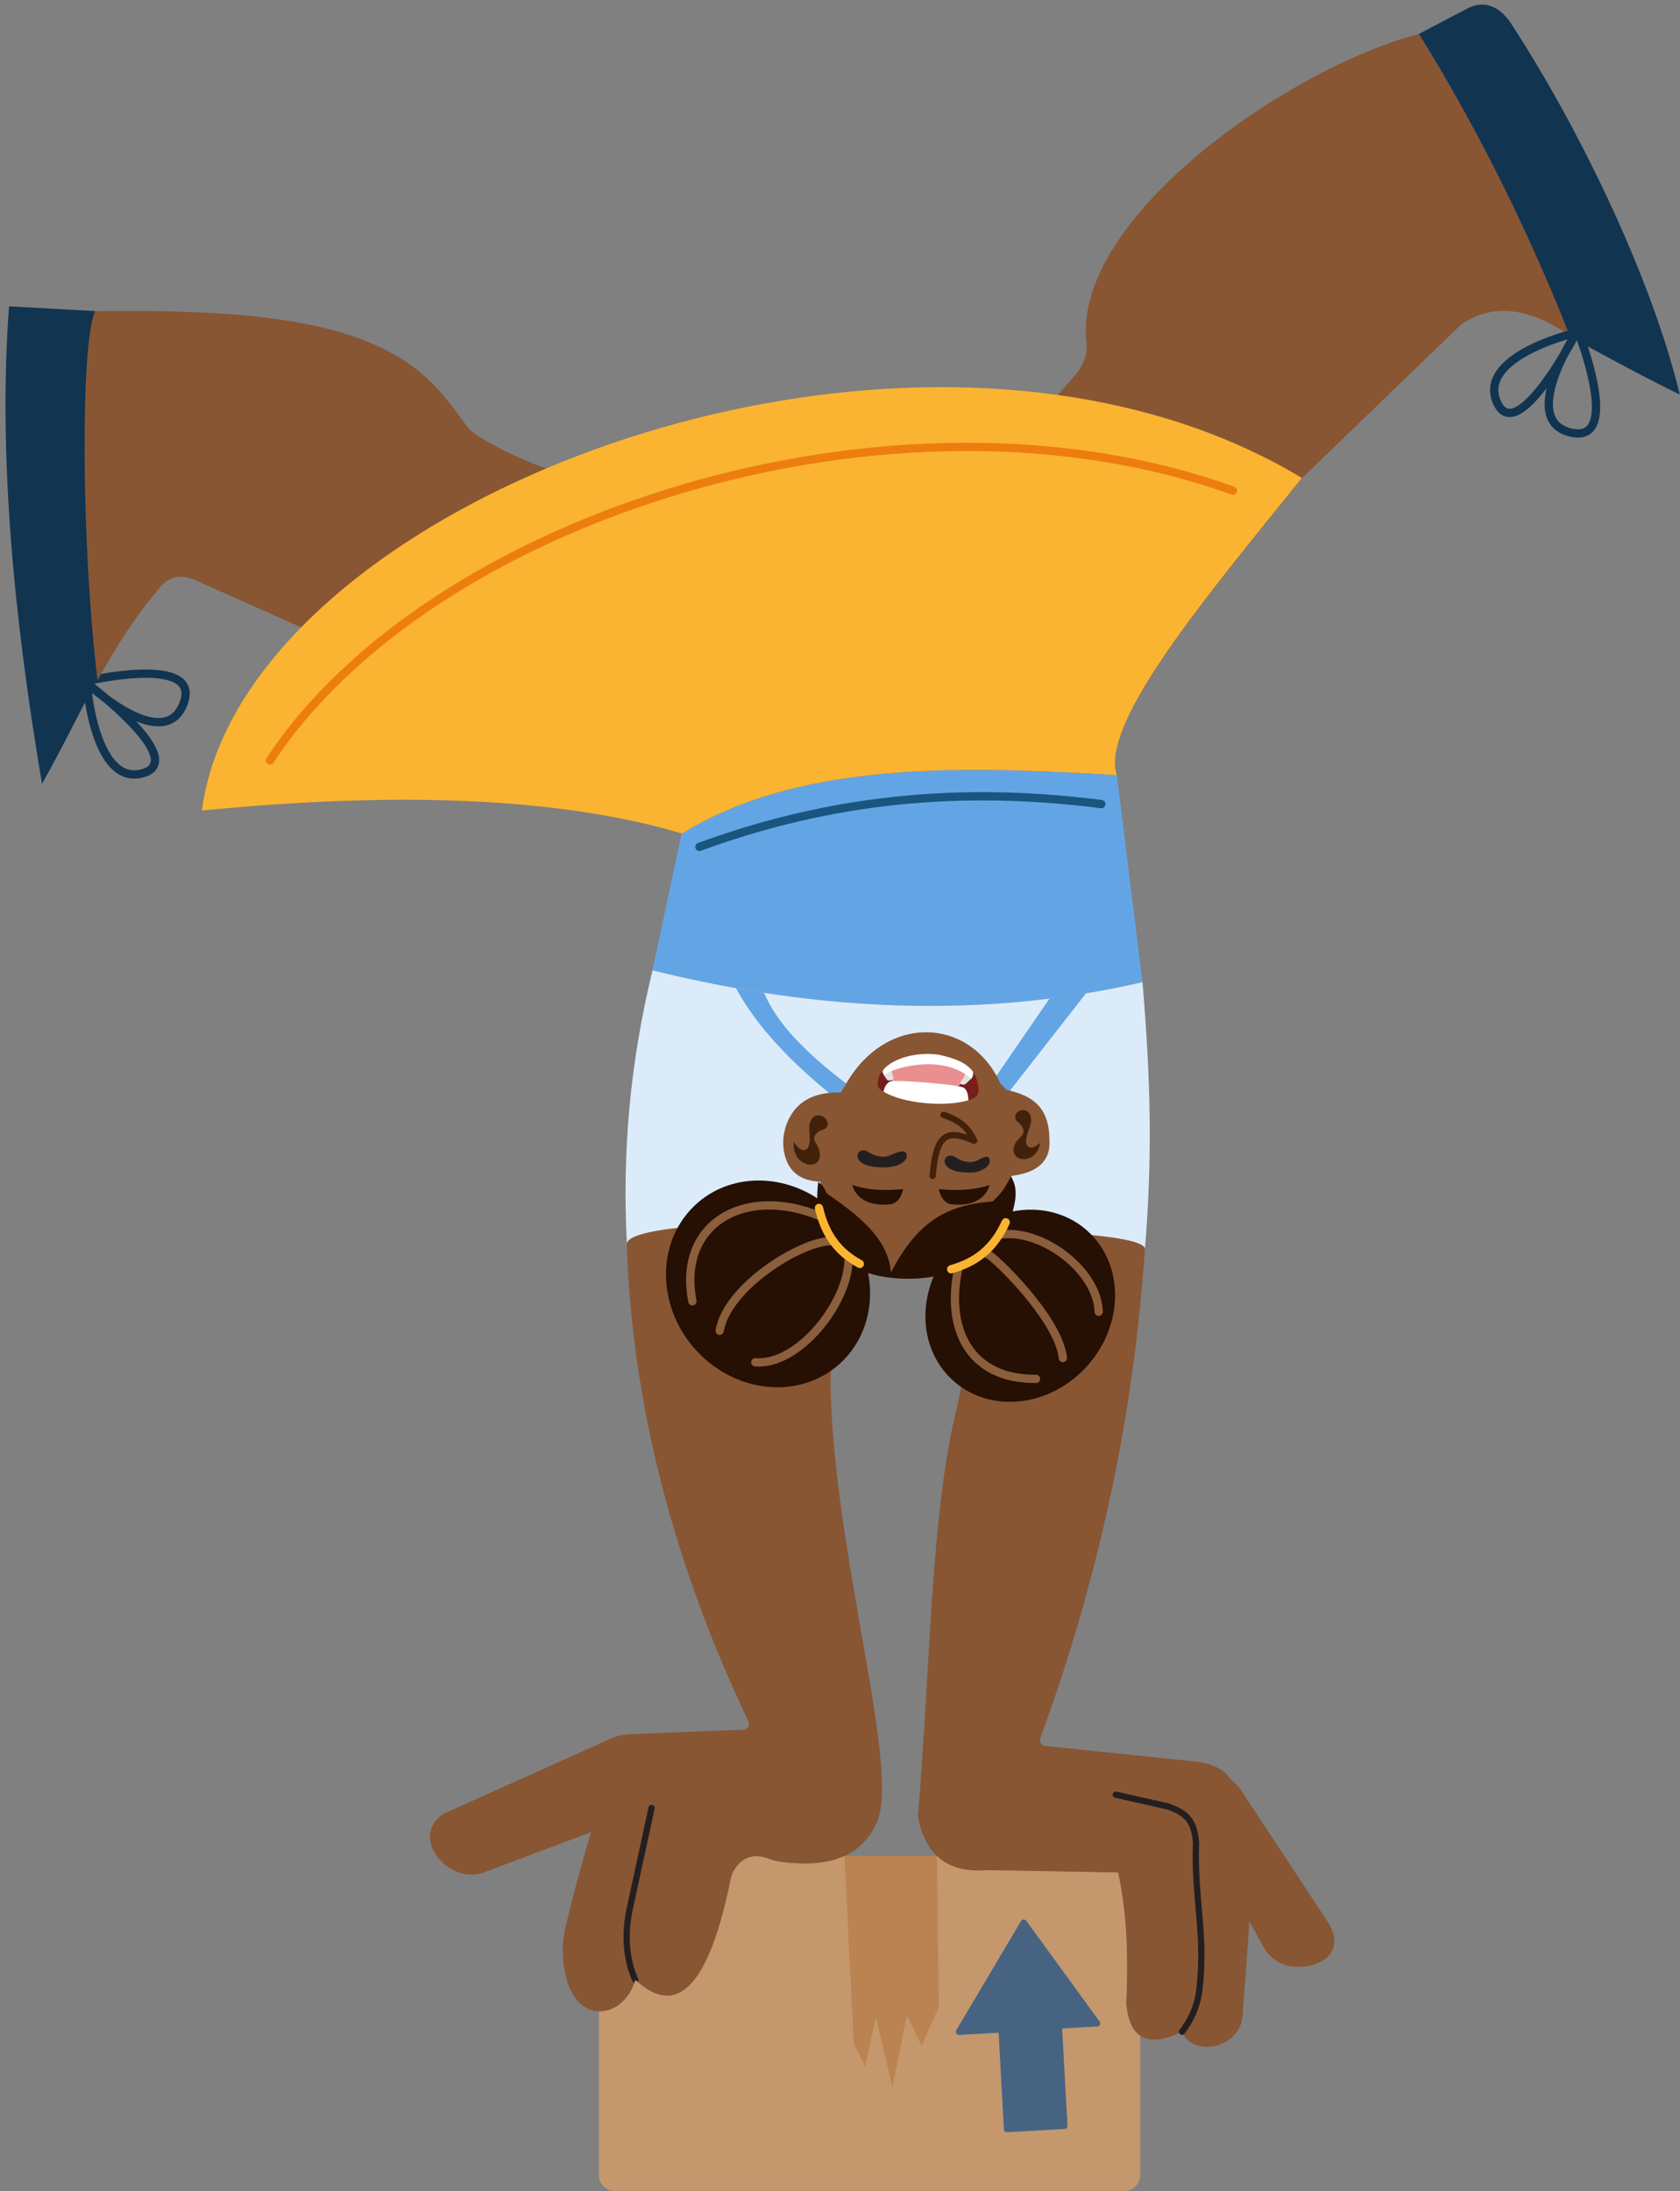 <?xml version="1.0" encoding="UTF-8"?><svg id="a" xmlns="http://www.w3.org/2000/svg" width="311.52" height="406.09" viewBox="0 0 311.52 406.09"><rect x="0" y="0" width="311.52" height="406.09" fill="#808080" stroke="none"/><defs><style>.b{stroke:#231f20;}.b,.c,.d,.e,.f,.g,.h,.i{stroke-linecap:round;}.b,.c,.d,.f,.h,.i{stroke-linejoin:round;}.b,.c,.f{stroke-width:1.16px;}.b,.d,.e,.f,.g,.h,.i{fill:none;}.j{fill:#63a5e4;}.c{fill:#466482;stroke:#466482;}.k{fill:#260f03;}.l{fill:#231f20;}.m{fill:#aa5f22;opacity:.35;}.n{fill:#e2e2e2;}.d{stroke:#ed7d0f;}.d,.e,.g,.h,.i{stroke-width:1.54px;}.o{fill:#c5976c;}.p{fill:#113451;}.q{fill:#771d1d;}.r{fill:#885633;}.s{fill:#ea8f8f;}.t{fill:#fff;}.e{stroke:#8b5e3c;}.e,.g{stroke-miterlimit:10;}.f{stroke:#42210b;}.u{fill:#dbebfa;}.v{fill:#42210b;}.g{stroke:#fab432;}.h{stroke:#19567f;}.w{fill:#fab432;}.i{stroke:#113451;}</style></defs><path class="p" d="M18.07,125.92c-3.35,6.03-6.49,12.7-10.28,19.35C2.45,113.81-.32,83.88,1.67,56.78l15.98.88c-2.37,20.65-1.68,35.94.42,68.26Z"/><path class="i" d="M16.19,127.54s1.52,18.13,10.2,15.8c8.69-2.33-9.5-16.08-9.5-16.08,0,0,13.48,12.36,17.1,3.24,3.63-9.11-17.07-4.44-17.07-4.44"/><path class="r" d="M291.18,61.67c-7.42-18.8-16.79-37.26-28.07-55.38-24.58,6.49-64.39,34.38-61.64,57.38.26,2.21-.8,4.37-2.26,6.03l-30.96,35.28-17.26,3.56-49.23-21.58c-2.89-.74-12.93-5.32-14.82-7.53-1.82-2.13-4.3-6.51-9.29-10.64-11.16-8.98-29.66-11.56-59.99-11.12-2.75,5.46-2.65,43.21.43,68.42,3.5-6.33,7.21-12.11,11.31-16.87.5-.75,1.17-1.37,1.97-1.77,2.12-1.06,3.85-.36,5.29.28l30,13.37c10.78,4.24,21.2,8.33,30.77,12.22,0,0,23.17,16.93,28.99,21.19h.09c2.64-1.63,5.39-3.04,8.25-4.27,2.68,1.5,4.97,2.92,6.82,4.27h.09l1.48-7.29c18.85-5.58,41.21-4.91,63.97-3.53-3.08-9.69,16.36-32.82,34.32-55.08l29.57-28.53c6.49-4.31,13.38-2.59,20.51,2.4-.1-.26-.21-.53-.31-.8Z"/><path class="r" d="M246.09,356.03l-15.98-24.24c-.52-.78-1.17-1.46-1.93-2-.77-1.28-2.09-2.19-3.91-2.76-1.25-.4-2.74-.63-4.44-.72l-1.51-.16-24.51-2.54c-.71-.07-1.15-.8-.9-1.47,15.83-43.17,23.11-89.52,18.94-140.1-29.54,6.8-59.89,5.46-90.87-2.19-10.28,46.47-4.27,92.86,17.8,139.18.32.68-.1,1.47-.84,1.56l-21.13.83c-1.24.05-2.45.33-3.58.84l-30.89,13.88c-6.55,4.08.51,13.26,7.34,10.93l19.94-7.5c-1.7,5.5-3.28,11.41-4.75,17.6-.41,1.72-.59,3.5-.5,5.28.4,7.24,3.51,10.27,6.68,10.37,2.85.09,5.74-2.17,6.76-5.85,7.88,7.34,13.74.86,17.7-18.73.12-.58.33-1.15.65-1.65,1.59-2.56,3.81-3.03,6.45-2.04.78.29,1.59.47,2.41.58,4.8.62,8.62.23,11.55-1.11,2.66-1.21,4.58-3.2,5.85-5.9,4.96-9.4-7.98-50.06-8.42-81.75l1.51-49.18c7.71-5.47,18.03-5.24,25.5.56l.41.31-2.44,42.2c-.21,3.62-.72,7.22-1.58,10.74-4.89,19.85-4.88,48.64-7.2,75.59.6,3.33,1.8,5.78,3.54,7.43,2.22,2.12,5.33,2.93,9.2,2.62l24.39.44c1.63,7.35,1.92,15.58,1.51,24.26.29,3.15,1.2,5.05,2.59,5.99,1.85,1.24,4.54.78,7.77-.74,1.65,4.63,10.72,3.42,11.22-3.06.37-5.91.95-11.74,1.22-17.46l2.6,4.74c1.05,1.91,2.87,3.28,5,3.62,4.9.78,10.86-2.2,6.87-8.38Z"/><path class="p" d="M311.48,73.15c-8.43-4.18-15.29-7.97-20.3-10.68-7.42-18.8-16.79-38.06-28.07-56.18l8.74-4.59c3.19-1.76,5.94-.66,8.1,2.29,12.52,19.07,26.22,47.1,31.53,69.15Z"/><path class="j" d="M211.85,182.04c-29.54,6.8-59.89,5.46-90.87-2.19l5.41-25.36h.09c21.46-13.23,50.7-12.64,80.62-10.82l4.75,38.36Z"/><path class="u" d="M154.81,230.05l.7-22.87c7.71-5.47,18.03-5.24,25.5.56l.41.31-1.29,22.34c.11-3.19,32.28-2.08,32.18,1.11,1.4-17.43,1.07-30.94-.45-49.46-29.54,6.8-59.89,5.46-90.87-2.19-4.19,17.29-5.62,33.6-4.76,50.72.13-4.36,38.54-4.88,38.6-.52Z"/><path class="j" d="M136.47,183.15c3.87,7.19,10.41,13.98,18.62,20.53l1.83-2.84c-7.32-5.54-12.88-11.13-15.22-16.82l-5.23-.87Z"/><polygon class="j" points="194.62 185.07 183.99 200.53 185.88 203.93 201.39 184.1 194.62 185.07"/><path class="b" d="M117.81,366.96c-.88-1.9-1.41-4.08-1.57-6.55-.14-2.27.08-4.54.56-6.76l4.02-18.54"/><path class="b" d="M219.19,376.58l.61-.88c1.42-2.03,2.3-4.39,2.6-6.86,1.22-10.4-1-16.87-.62-27.23-.27-4.7-2.44-5.74-5.18-6.78l-9.71-2.19"/><path class="o" d="M211.42,377.32v25.84c0,1.62-1.29,2.93-2.89,2.93h-94.59c-1.6,0-2.89-1.31-2.89-2.93v-30.35c2.85.09,5.74-2.17,6.76-5.85,7.88,7.34,13.74.86,17.7-18.73.12-.58.33-1.15.65-1.65,1.59-2.56,3.81-3.03,6.45-2.04.78.29,1.59.47,2.41.58,4.8.62,8.62.23,11.55-1.11h17.15c2.22,2.12,5.33,2.93,9.2,2.62l24.39.44c1.63,7.35,1.92,15.58,1.51,24.26.29,3.15,1.2,5.05,2.59,5.99Z"/><polygon class="m" points="174.09 371.91 170.91 379.23 168.18 373.55 165.47 386.81 162.42 373.84 160.41 383.02 158.31 378.66 156.58 344.01 173.73 344.01 174.09 371.91"/><polygon class="c" points="189.83 356.36 177.82 376.59 185.72 376.15 186.73 394.62 197.36 394.03 196.34 375.43 203.43 375.03 189.83 356.36"/><path class="r" d="M194.58,211.18c.02-7.12-4.69-8.37-7.93-9.19l-1.14-1.15c-5.54-12.31-21.08-13.04-28.6,0l-1.06,1.65c-5.03-.11-8.31,1.75-9.87,5.57-.76,1.85-.97,3.9-.51,5.86.83,3.58,3.31,4.95,6.66,5.12.25,3.65,1.15,7.32,2.68,11.02,5.26,4.76,11,6.8,17.35,5.49,2.52-.51,5.13-1.56,7.85-3.16,3.37-3.74,5.65-7.81,6.93-12.18.22-.74.41-1.49.57-2.26,3.56-.41,7.46-1.9,7.08-6.77Z"/><path class="k" d="M202.28,228.75c-3.81-3.86-9.22-5.23-14.5-4.22,1.39-4.83-.32-5.98-.27-6.58-1.45,2.87-2.2,3.49-3.43,4.74-9.68.7-14.41,4.74-18.89,13.16-.45-6.36-6.18-10.69-11.87-14.65-.73-1.45-.73-1.41-1.58-2.13,0,0-.22,1.22-.19,3.03-7.49-4.86-17.09-4.38-23.11,1.71-7.04,7.13-6.5,19.25,1.22,27.07,7.72,7.82,19.69,8.37,26.73,1.24,4.21-4.27,5.71-10.32,4.58-16.17,1.1.36,2.33.64,3.7.82,3.21.41,6.01.28,8.45-.17-2.73,6.48-1.8,13.85,2.97,18.68,6.48,6.56,17.6,5.95,24.83-1.38s7.84-18.58,1.36-25.15Z"/><path class="w" d="M207.1,143.67c-29.92-1.82-59.16-2.41-80.62,10.82-.06-.02-.11-.03-.18-.05-23.48-6.91-53.87-7.63-88.86-4.21,1.33-10.19,6.31-20.05,14.02-29.15,10.57-12.49,26.27-23.53,44.67-31.98,29.69-13.65,66.43-20.55,100-15.89,16.21,2.25,31.69,7.2,45.28,15.38-17.96,22.26-37.39,45.39-34.32,55.08Z"/><path class="f" d="M174.94,206.64c2.63.83,4.65,2.29,5.7,4.79-5.13-2.2-7.05-1.25-7.7,6.52"/><path class="l" d="M158.99,214.22c0-.1.02-.2.06-.3.12-.35.44-.62.8-.69.79-.15,1.36.48,2.03.77.88.38,2,.56,2.93.23.63-.23,3.11-1.57,3.32-.19.11.71-.47,1.28-1.02,1.61-1.3.77-2.97.78-4.43.67-1.18-.08-2.66-.3-3.42-1.32-.17-.23-.27-.5-.26-.78Z"/><path class="l" d="M175.14,215.2c0-.1.02-.2.06-.3.12-.35.44-.62.8-.69.79-.15,1.36.48,2.03.77.88.38,2,.56,2.93.23.63-.23,2.35-1.57,2.56-.19.11.71-.47,1.28-1.02,1.61-1.3.77-2.2.78-3.66.67-1.18-.08-2.66-.3-3.42-1.32-.17-.23-.27-.5-.26-.78Z"/><path class="q" d="M162.83,200.19c.41-2.63,4.68-5.38,11.09-4.72,5.79,1.17,7.26,3.15,7.51,6.38.05.63-.1,1.28-.72,1.61-.34.18-.72.34-1.15.48h0s-.82-2.31-.82-2.31l-13.52-1.21-1.4,1.91c-.28-.18-.52-.36-.74-.56-.45-.41-.35-1-.26-1.58Z"/><polygon class="s" points="179.08 200.17 177.02 201.89 165.87 201.32 164.66 198.53 169.42 196.53 175.93 196.82 179.37 198.97 179.08 200.17"/><path class="t" d="M163.82,202.32s.3-1.63,1.4-1.91,12.63.59,13.52,1.21.82,2.3.82,2.3h0c-4.14,1.32-12.25.62-15.73-1.6Z"/><path class="n" d="M180.15,199.88l-1.03.96c-.37.43-1.2.07-1.06-.21.87-1.14,1-1.59.7-1.93l1.39,1.18Z"/><path class="n" d="M163.86,199.15c.09.24.37.63.67,1.03.16.24,1.17.03,1.17-.3-.16-.61-.41-1.19-.38-1.76l-1.15.46-.32.56Z"/><path class="t" d="M180.42,198.64c-1.01-1.43-2.94-2.46-6.5-3.18-4.81-.58-8.85,1.1-10.18,2.9-.22.38.12.85.19.93.8-1.1,10.79-4.28,16.15.65.21-.17.48-.69.34-1.3Z"/><path class="k" d="M158.05,219.63c2.79.97,6,1.09,9.4.78-.23,1.27-.95,2.57-2.32,2.8-2.59.27-4.38-.24-5.64-1.26-.72-.66-1.22-1.42-1.44-2.31Z"/><path class="k" d="M183.49,219.63c-2.79.97-6,1.09-9.4.78.23,1.27.95,2.57,2.32,2.8,2.59.27,4.38-.24,5.64-1.26.72-.66,1.22-1.42,1.44-2.31Z"/><path class="e" d="M177.76,234.81c-2.56,11.38,1.96,20.88,14.35,20.76"/><path class="e" d="M183.24,232.53c.89.2,13.07,11.78,13.85,19.18"/><path class="e" d="M186.06,228.76c7.57-.67,17.43,6.86,17.67,14.37"/><path class="e" d="M152.22,225.49c-13.8-5.85-26.66,1.07-23.83,15.71"/><path class="e" d="M154.07,230.05c-5.47-.02-19.24,8.42-20.62,16.6"/><path class="e" d="M157.36,233.52c-.2,8.22-9.4,19.62-17.31,18.98"/><path class="g" d="M151.86,223.89c1.2,5.23,3.77,8.31,7.58,10.37"/><path class="g" d="M186.49,226.55c-2.22,4.91-5.57,7.43-10.11,8.7"/><path class="d" d="M50.06,140.95c29.68-45.14,115.64-72.71,178.56-50"/><path class="v" d="M192.88,211.82c-.63,4.05-5.61,3.78-4.86.72.51-1.79,1.93-1.79,1.76-3.04-.28-1.16-.94-1.38-1.32-1.77-1.05-1.59,1.81-3.01,2.62-.95.36,1.32-.13,1.9-.62,3.56-.73,2.58.79,3,2.42,1.48Z"/><path class="v" d="M147.2,211.63c-.56,4.22,4.69,5.76,4.83,2.48.01-1.95-1.47-2.46-.92-3.63.63-1.04,1.39-1.02,1.89-1.26,1.56-1.18-.98-3.62-2.43-1.89-.77,1.17-.43,1.92-.42,3.73-.01,2.81-1.71,2.67-2.95.57Z"/><path class="h" d="M129.69,156.97c21.18-7.75,45.07-11.71,74.53-7.93"/><path class="i" d="M291.41,61.9s-17.46,4.3-13.85,12.63c3.61,8.33,14.23-11.97,14.23-11.97,0,0-9.99,15.38-.54,17.61,9.45,2.23,1.72-17.76,1.72-17.76"/></svg>